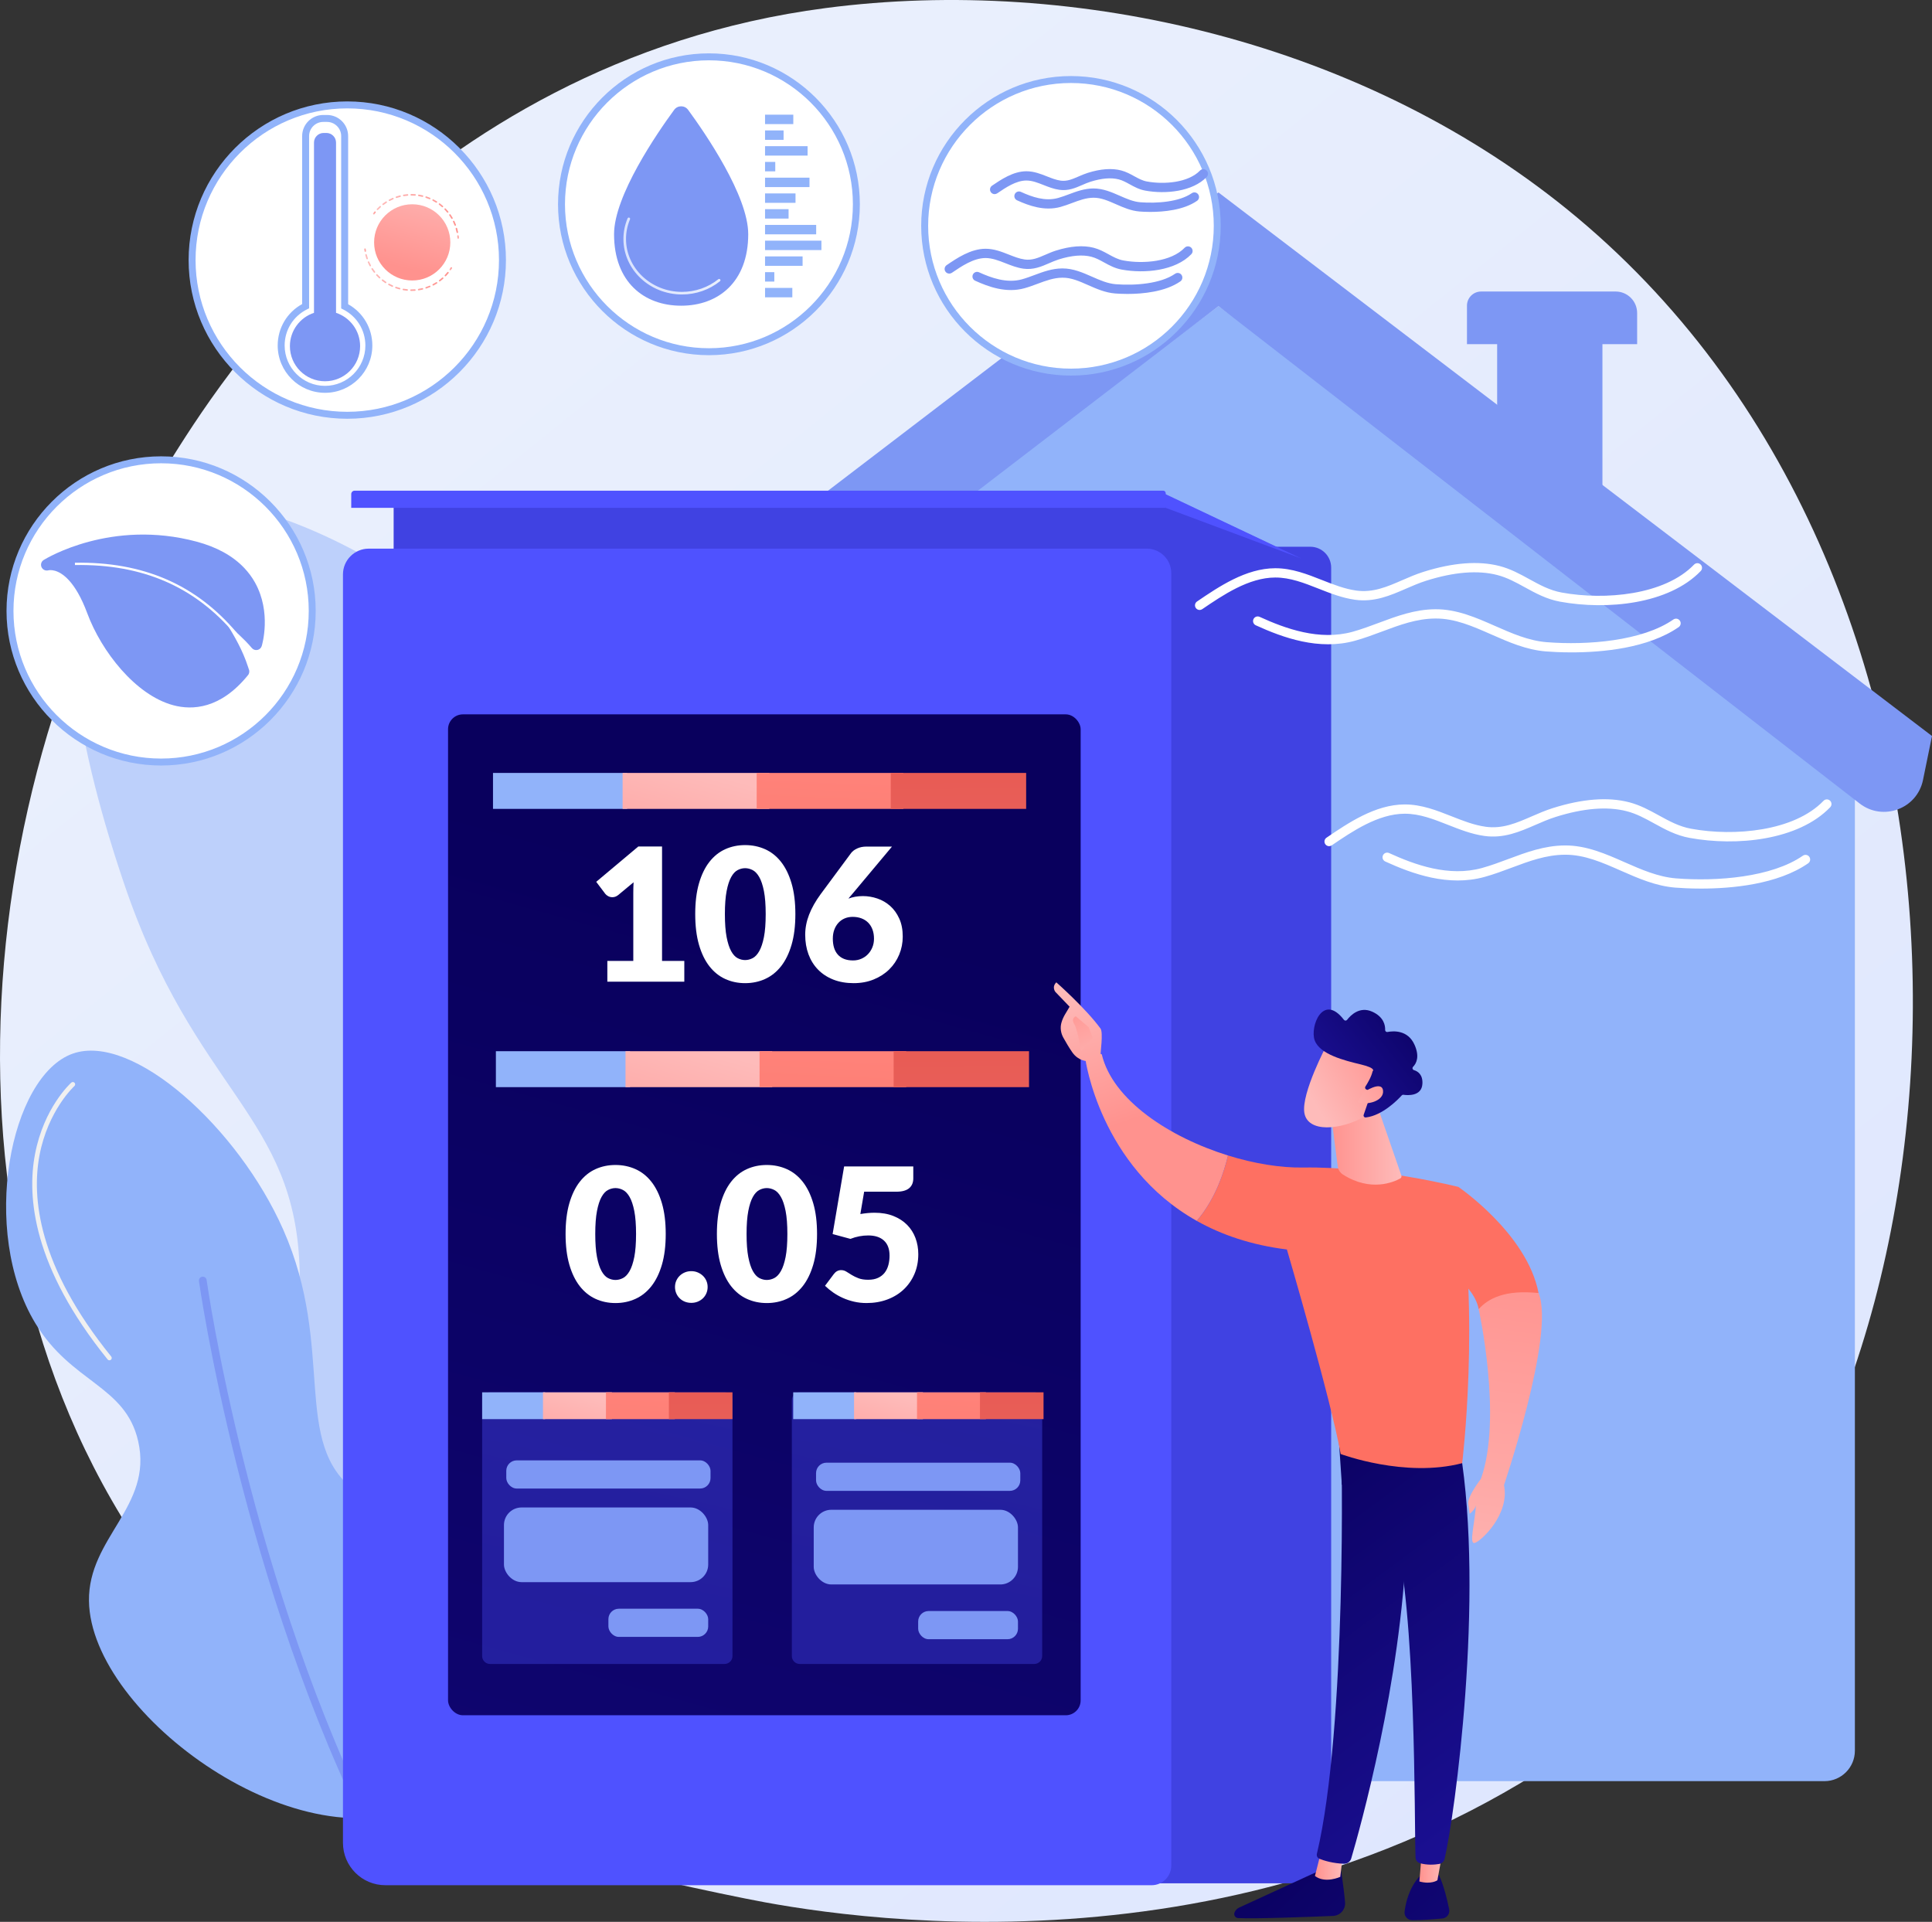 <?xml version="1.0" encoding="UTF-8"?> <svg xmlns="http://www.w3.org/2000/svg" xmlns:xlink="http://www.w3.org/1999/xlink" id="Layer_2" data-name="Layer 2" viewBox="0 0 2788.66 2773.95"><rect x="0" y="0" width="2788.66" height="2773.95" fill="#333333" stroke="none"/><defs><style> .cls-1 { fill: #91b3fa; } .cls-2 { fill: url(#linear-gradient-8); } .cls-3 { fill: url(#linear-gradient-7); } .cls-4 { fill: url(#linear-gradient-5); } .cls-5 { fill: url(#linear-gradient-6); } .cls-6 { fill: url(#linear-gradient-9); } .cls-7 { fill: url(#linear-gradient-4); } .cls-8 { fill: url(#linear-gradient-3); } .cls-9 { fill: url(#linear-gradient-2); } .cls-10 { fill: #bdd0fb; } .cls-11 { fill: url(#linear-gradient); } .cls-12 { fill: #7d97f4; } .cls-13 { fill: #fff; } .cls-14 { fill: #f0f0f0; } .cls-15 { fill: url(#linear-gradient-20); } .cls-15, .cls-16 { opacity: .42; } .cls-16 { fill: url(#linear-gradient-16); } .cls-17 { fill: url(#linear-gradient-43); } .cls-18 { fill: url(#linear-gradient-40); } .cls-19 { fill: url(#linear-gradient-41); } .cls-20 { fill: url(#linear-gradient-42); } .cls-21 { fill: url(#linear-gradient-48); } .cls-22 { fill: url(#linear-gradient-45); } .cls-23 { fill: url(#linear-gradient-47); } .cls-24 { fill: url(#linear-gradient-44); } .cls-25 { fill: url(#linear-gradient-46); } .cls-26 { fill: url(#linear-gradient-10); } .cls-27 { fill: url(#linear-gradient-11); } .cls-28 { fill: url(#linear-gradient-12); } .cls-29 { fill: url(#linear-gradient-13); } .cls-30 { fill: url(#linear-gradient-19); } .cls-31 { fill: url(#linear-gradient-14); } .cls-32 { fill: url(#linear-gradient-21); } .cls-33 { fill: url(#linear-gradient-22); } .cls-34 { fill: url(#linear-gradient-23); } .cls-35 { fill: url(#linear-gradient-28); } .cls-36 { fill: url(#linear-gradient-25); } .cls-37 { fill: url(#linear-gradient-32); } .cls-38 { fill: url(#linear-gradient-31); } .cls-39 { fill: url(#linear-gradient-33); } .cls-40 { fill: url(#linear-gradient-30); } .cls-41 { fill: url(#linear-gradient-15); } .cls-42 { fill: url(#linear-gradient-17); } .cls-43 { fill: url(#linear-gradient-18); } .cls-44 { fill: url(#linear-gradient-35); } .cls-45 { fill: url(#linear-gradient-34); } .cls-46 { fill: url(#linear-gradient-36); } .cls-47 { fill: url(#linear-gradient-38); } .cls-48 { fill: url(#linear-gradient-27); } .cls-49 { fill: url(#linear-gradient-24); } .cls-50 { fill: url(#linear-gradient-26); } .cls-51 { fill: url(#linear-gradient-29); } .cls-52 { fill: url(#linear-gradient-37); } .cls-53 { fill: url(#linear-gradient-39); } </style><linearGradient id="linear-gradient" x1="3120.04" y1="3592.67" x2="651.75" y2="527.21" gradientUnits="userSpaceOnUse"><stop offset="0" stop-color="#dae3fe"></stop><stop offset="1" stop-color="#e9effd"></stop></linearGradient><linearGradient id="linear-gradient-2" x1="9210.65" y1="1131.99" x2="8919.01" y2="2546.83" gradientTransform="translate(9688.14 -92.17) rotate(178.92) scale(1 -1)" gradientUnits="userSpaceOnUse"><stop offset="0" stop-color="#09005d"></stop><stop offset="1" stop-color="#1a0f91"></stop></linearGradient><linearGradient id="linear-gradient-3" x1="1776.52" y1="363.92" x2="1740.83" y2="667.28" gradientUnits="userSpaceOnUse"><stop offset="0" stop-color="#4f52ff"></stop><stop offset="1" stop-color="#4042e2"></stop></linearGradient><linearGradient id="linear-gradient-4" x1="1190.67" y1="309.85" x2="1130.45" y2="573.06" xlink:href="#linear-gradient-3"></linearGradient><linearGradient id="linear-gradient-5" x1="3171.3" y1="1337.26" x2="2378.84" y2="1513.36" xlink:href="#linear-gradient-3"></linearGradient><linearGradient id="linear-gradient-6" x1="2225.4" y1="787.3" x2="3665.92" y2="-448.43" xlink:href="#linear-gradient-3"></linearGradient><linearGradient id="linear-gradient-7" x1="1110.95" y1="581.14" x2="1151.33" y2="226.67" xlink:href="#linear-gradient-3"></linearGradient><linearGradient id="linear-gradient-8" x1="1787.61" y1="659.5" x2="1827.76" y2="307.07" xlink:href="#linear-gradient-3"></linearGradient><linearGradient id="linear-gradient-9" x1="1227.75" y1="1304.79" x2="182.28" y2="5072.56" gradientTransform="matrix(1,0,0,1,0,0)" xlink:href="#linear-gradient-2"></linearGradient><linearGradient id="linear-gradient-10" x1="1016.88" y1="1513.81" x2="948.34" y2="1760.81" gradientUnits="userSpaceOnUse"><stop offset="0" stop-color="#febbba"></stop><stop offset="1" stop-color="#ff928e"></stop></linearGradient><linearGradient id="linear-gradient-11" x1="1218.16" y1="1178.66" x2="1186.38" y2="1906.39" gradientUnits="userSpaceOnUse"><stop offset="0" stop-color="#ff928e"></stop><stop offset="1" stop-color="#fe7062"></stop></linearGradient><linearGradient id="linear-gradient-12" x1="1384.7" y1="1092.48" x2="1388.05" y2="1612.76" gradientUnits="userSpaceOnUse"><stop offset="0" stop-color="#e1473d"></stop><stop offset="1" stop-color="#e9605a"></stop></linearGradient><linearGradient id="linear-gradient-13" x1="1012.72" y1="1112.16" x2="944.18" y2="1359.16" xlink:href="#linear-gradient-10"></linearGradient><linearGradient id="linear-gradient-14" x1="1214" y1="777.02" x2="1182.21" y2="1504.74" xlink:href="#linear-gradient-11"></linearGradient><linearGradient id="linear-gradient-15" x1="1380.54" y1="690.83" x2="1383.88" y2="1211.12" xlink:href="#linear-gradient-12"></linearGradient><linearGradient id="linear-gradient-16" x1="1011.52" y1="1600.82" x2="847.38" y2="2336.64" xlink:href="#linear-gradient-3"></linearGradient><linearGradient id="linear-gradient-17" x1="838.37" y1="2011.37" x2="797.3" y2="2159.38" xlink:href="#linear-gradient-10"></linearGradient><linearGradient id="linear-gradient-18" x1="935.56" y1="1772.26" x2="913.18" y2="2284.75" xlink:href="#linear-gradient-11"></linearGradient><linearGradient id="linear-gradient-19" x1="1009.24" y1="1695.66" x2="1011.71" y2="2080.42" xlink:href="#linear-gradient-12"></linearGradient><linearGradient id="linear-gradient-20" x1="1458.55" y1="1600.82" x2="1294.4" y2="2336.64" xlink:href="#linear-gradient-3"></linearGradient><linearGradient id="linear-gradient-21" x1="1287.35" y1="2011.37" x2="1246.28" y2="2159.38" xlink:href="#linear-gradient-10"></linearGradient><linearGradient id="linear-gradient-22" x1="1384.54" y1="1772.26" x2="1362.16" y2="2284.75" xlink:href="#linear-gradient-11"></linearGradient><linearGradient id="linear-gradient-23" x1="1458.22" y1="1695.66" x2="1460.69" y2="2080.42" xlink:href="#linear-gradient-12"></linearGradient><linearGradient id="linear-gradient-24" x1="899.85" y1="369.52" x2="1039.88" y2="369.52" xlink:href="#linear-gradient"></linearGradient><linearGradient id="linear-gradient-25" x1="620.74" y1="245.59" x2="585.61" y2="387.79" xlink:href="#linear-gradient-10"></linearGradient><linearGradient id="linear-gradient-26" x1="648.76" y1="387.92" x2="652.47" y2="387.92" xlink:href="#linear-gradient-10"></linearGradient><linearGradient id="linear-gradient-27" x1="527.22" y1="393.34" x2="647.68" y2="393.34" xlink:href="#linear-gradient-10"></linearGradient><linearGradient id="linear-gradient-28" x1="525.67" y1="361" x2="528.28" y2="361" xlink:href="#linear-gradient-10"></linearGradient><linearGradient id="linear-gradient-29" x1="538.45" y1="307.36" x2="542.35" y2="307.36" xlink:href="#linear-gradient-10"></linearGradient><linearGradient id="linear-gradient-30" x1="543.74" y1="308.18" x2="661.21" y2="308.18" xlink:href="#linear-gradient-10"></linearGradient><linearGradient id="linear-gradient-31" x1="659.87" y1="342.05" x2="662.35" y2="342.05" xlink:href="#linear-gradient-10"></linearGradient><linearGradient id="linear-gradient-32" x1="-103.72" y1="1422.61" x2="-32.62" y2="1625.78" gradientTransform="translate(1641.27)" xlink:href="#linear-gradient-10"></linearGradient><linearGradient id="linear-gradient-33" x1="-49.1" y1="1552.42" x2="-102.66" y2="1444.37" gradientTransform="translate(1641.27)" xlink:href="#linear-gradient-10"></linearGradient><linearGradient id="linear-gradient-34" x1="12468.77" y1="2656.04" x2="12015.04" y2="3149.58" gradientTransform="translate(14259.82) rotate(-180) scale(1 -1)" xlink:href="#linear-gradient-2"></linearGradient><linearGradient id="linear-gradient-35" x1="12321.5" y1="2692.69" x2="12361.8" y2="2692.69" gradientTransform="translate(14259.82) rotate(-180) scale(1 -1)" xlink:href="#linear-gradient-10"></linearGradient><linearGradient id="linear-gradient-36" x1="12504.5" y1="2097.9" x2="12118.41" y2="2621.19" gradientTransform="translate(14259.82) rotate(-180) scale(1 -1)" xlink:href="#linear-gradient-2"></linearGradient><linearGradient id="linear-gradient-37" x1="12366.98" y1="2562.46" x2="11913.25" y2="3055.99" gradientTransform="translate(14259.82) rotate(-180) scale(1 -1)" xlink:href="#linear-gradient-2"></linearGradient><linearGradient id="linear-gradient-38" x1="12176.24" y1="2690.63" x2="12211.04" y2="2690.63" gradientTransform="translate(14259.82) rotate(-180) scale(1 -1)" xlink:href="#linear-gradient-10"></linearGradient><linearGradient id="linear-gradient-39" x1="12435.69" y1="2047.13" x2="12049.6" y2="2570.42" gradientTransform="translate(14259.82) rotate(-180) scale(1 -1)" xlink:href="#linear-gradient-2"></linearGradient><linearGradient id="linear-gradient-40" x1="15004.74" y1="-1672.3" x2="14834.11" y2="-1451.48" gradientTransform="translate(14259.82) rotate(-180) scale(1 -1)" xlink:href="#linear-gradient-11"></linearGradient><linearGradient id="linear-gradient-41" x1="-42.95" y1="1401.34" x2="28.16" y2="1604.51" gradientTransform="translate(1641.27)" xlink:href="#linear-gradient-10"></linearGradient><linearGradient id="linear-gradient-42" x1="14889.69" y1="-1761.2" x2="14719.06" y2="-1540.38" gradientTransform="translate(14259.82) rotate(-180) scale(1 -1)" xlink:href="#linear-gradient-11"></linearGradient><linearGradient id="linear-gradient-43" x1="12236.87" y1="1654.33" x2="12339.89" y2="1654.33" gradientTransform="translate(14259.82) rotate(-180) scale(1 -1)" xlink:href="#linear-gradient-10"></linearGradient><linearGradient id="linear-gradient-44" x1="4544.07" y1="3970.61" x2="4505.57" y2="3843.64" gradientTransform="translate(7929.33 1652.6) rotate(-138.25) scale(1 -1)" xlink:href="#linear-gradient-10"></linearGradient><linearGradient id="linear-gradient-45" x1="4509.34" y1="3749.38" x2="4541.54" y2="3933.06" gradientTransform="translate(7929.33 1652.6) rotate(-138.25) scale(1 -1)" xlink:href="#linear-gradient-2"></linearGradient><linearGradient id="linear-gradient-46" x1="4504.71" y1="3970.02" x2="4470.08" y2="3855.78" gradientTransform="translate(7929.33 1652.6) rotate(-138.25) scale(1 -1)" xlink:href="#linear-gradient-10"></linearGradient><linearGradient id="linear-gradient-47" x1="6051.93" y1="2411.81" x2="5968.17" y2="1810.3" gradientTransform="translate(8161.14) rotate(-180) scale(1 -1)" xlink:href="#linear-gradient-10"></linearGradient><linearGradient id="linear-gradient-48" x1="6041.95" y1="2353.94" x2="5975.12" y2="1873.94" gradientTransform="translate(8161.14) rotate(-180) scale(1 -1)" xlink:href="#linear-gradient-10"></linearGradient></defs><g id="Illustration"><g><path class="cls-11" d="M2441,2383.76c-56.7,59.69-110.34,98.18-152.72,128.59-498.21,357.47-1087.73,253.27-1213.02,227.82-185.01-37.58-542.64-110.21-801.2-414.27C-117.12,1865.89-56.21,1141.15,247.21,662.74,302.71,575.23,595.88,89.53,1191.75,11.64c360.61-47.14,780.97,47.93,1085.39,302.97,638.99,535.35,593.5,1616.84,163.86,2069.15Z"></path><g><path class="cls-10" d="M784.23,2474.16c-144.55,26.13-332.12-97.93-394.4-236.15-64.09-142.24,47.32-204.44,42.7-403.42-5.25-226.03-151.62-257.34-253.77-560.22-23.05-68.33-156.41-463.78-1.84-541.29,142.92-71.67,551.77,118.55,627.55,370.46,54.04,179.63-101.04,258.4-37.29,467.6,55.93,183.55,193.83,183.62,250,360.67,68.39,215.54-43.15,508.03-232.95,542.34Z"></path><path class="cls-9" d="M777.53,2632.09c26.94-244.14-41.68-618.72-103.99-889.95-67.46-293.66-142.25-532.82-143-535.2l-9.68,3.04c.75,2.38,75.43,241.22,142.81,534.51,62.12,270.45,130.56,643.78,103.78,886.5l10.09,1.11Z"></path></g><g><path class="cls-1" d="M617.12,2600.41c135.76-74.03,178.06-320.24,98.62-398.5-53.68-52.88-128.13,5.21-202.04-49.26-94.37-69.54-28.47-205.12-104.9-377.89-65.04-147.03-216.97-284.46-303.67-254.03-90.75,31.85-134.63,256.24-54.1,389.27,52.37,86.51,130.08,89.34,148.46,170.37,21.33,94.03-72.28,138.86-71.07,230.38,2.18,164.41,309.09,387.58,488.69,289.64Z"></path><path class="cls-12" d="M544.32,2664.63c.82-.02,1.65-.21,2.42-.61,2.75-1.4,3.84-4.76,2.45-7.51-188.84-371.13-250.35-804.65-250.95-808.98-.42-3.06-3.25-5.19-6.3-4.77-3.06.42-5.19,3.24-4.77,6.3.6,4.35,62.37,439.73,252.06,812.52,1,1.97,3.02,3.09,5.09,3.05Z"></path><path class="cls-14" d="M157.95,1963.43c-.98,0-1.94-.42-2.6-1.24-107.92-133.26-116.58-234.65-104.84-296.23,12.78-67.08,50.8-101.89,52.41-103.34,1.38-1.24,3.49-1.12,4.72.25,1.24,1.37,1.12,3.49-.25,4.72-.38.34-38.13,35.02-50.39,100.04-11.33,60.13-2.57,159.31,103.55,290.35,1.16,1.44.94,3.54-.5,4.71-.62.5-1.36.75-2.1.75Z"></path><path class="cls-14" d="M628.81,2568.14c-.63,0-1.27-.18-1.84-.55-1.54-1.02-1.97-3.09-.95-4.63,84.54-128.52,112.57-226.57,83.33-291.44-25.46-56.47-87.23-65.91-87.86-66-1.83-.26-3.1-1.96-2.84-3.79.26-1.83,1.97-3.09,3.79-2.84.66.09,66.05,10.08,93.01,69.87,30.25,67.1,2.04,167.31-83.84,297.87-.64.98-1.71,1.51-2.8,1.51Z"></path></g><g><path class="cls-1" d="M1758.75,441.89s-896.39,676.72-918.6,676.72v1390.37c0,34.18,27.71,61.89,61.89,61.89h1731.35c24.28,0,43.96-19.68,43.96-43.96v-1408.3l-918.6-676.72Z"></path><g><rect class="cls-12" x="2161" y="456.67" width="151.96" height="247.43"></rect><path class="cls-12" d="M2363.05,496.76h-245.62v-55.59c0-11.26,9.13-20.39,20.39-20.39h194.19c17.14,0,31.04,13.9,31.04,31.04v44.94Z"></path><path class="cls-12" d="M783.83,1189.56l974.92-747.67,925.42,717.82c33.64,26.09,82.97,7.82,91.5-33.89l12.98-63.49L1758.75,277.78l-996.9,761.44c-17.85,13.63-24.33,37.55-15.8,58.33l37.78,92.01Z"></path></g></g><g><polygon class="cls-8" points="1873.43 804.28 1585.44 794.18 1585.44 723.98 1697.69 721.27 1873.43 804.28"></polygon><rect class="cls-7" x="568.19" y="723.98" width="1025.01" height="132.96"></rect><path class="cls-4" d="M725.83,789.15h1165.42c16.65,0,30.17,13.52,30.17,30.17v1839.53c0,32.82-26.64,59.46-59.46,59.46H725.83V789.15h0Z"></path><path class="cls-5" d="M532.23,791.9h1123.06c19.5,0,35.33,15.83,35.33,35.33v1865.5c0,15.63-12.69,28.33-28.33,28.33H556.23c-33.78,0-61.2-27.42-61.2-61.2V829.1c0-20.53,16.67-37.2,37.2-37.2Z"></path><path class="cls-3" d="M511.92,708.21h1167.06c2,0,3.62,1.62,3.62,3.62v21.17H506.98v-19.85c0-2.72,2.21-4.94,4.94-4.94Z"></path><polygon class="cls-2" points="1878.19 806.06 1878.19 806.06 1682.6 733 1674.63 709.59 1878.19 806.06"></polygon><rect class="cls-6" x="646.71" y="1031.08" width="913.11" height="1444.68" rx="21.48" ry="21.48"></rect><g><rect class="cls-1" x="715.76" y="1517.27" width="193.65" height="51.89"></rect><rect class="cls-26" x="902.85" y="1517.27" width="211.74" height="51.89"></rect><rect class="cls-27" x="1096.37" y="1517.27" width="211.74" height="51.89"></rect><rect class="cls-28" x="1289.89" y="1517.27" width="195.42" height="51.89"></rect></g><g><rect class="cls-1" x="711.6" y="1115.63" width="193.65" height="51.89"></rect><rect class="cls-29" x="898.69" y="1115.63" width="211.74" height="51.89"></rect><rect class="cls-31" x="1092.21" y="1115.63" width="211.74" height="51.89"></rect><rect class="cls-41" x="1285.73" y="1115.63" width="195.42" height="51.89"></rect></g><g><path class="cls-13" d="M876.63,1386.94h37.47v-98.37c0-4.82.14-9.86.41-15.12l-22.08,18.34c-1.43,1.16-2.86,1.99-4.28,2.48-1.42.49-2.81.74-4.15.74-2.32,0-4.39-.51-6.22-1.54-1.83-1.02-3.19-2.12-4.08-3.28l-13.12-17.4,60.76-50.99h34.26v165.15h32.12v29.98h-111.08v-29.98Z"></path><path class="cls-13" d="M1148.04,1319.35c0,17.04-1.83,31.81-5.49,44.3-3.66,12.49-8.72,22.84-15.19,31.05-6.47,8.21-14.14,14.32-23.02,18.34-8.88,4.02-18.49,6.02-28.84,6.02s-19.92-2.01-28.71-6.02c-8.79-4.01-16.4-10.12-22.82-18.34-6.42-8.21-11.44-18.56-15.06-31.05-3.61-12.49-5.42-27.26-5.42-44.3s1.81-31.81,5.42-44.3c3.61-12.49,8.63-22.84,15.06-31.05,6.42-8.21,14.03-14.3,22.82-18.27,8.78-3.97,18.36-5.95,28.71-5.95s19.96,1.99,28.84,5.95c8.88,3.97,16.55,10.06,23.02,18.27,6.47,8.21,11.53,18.56,15.19,31.05,3.66,12.49,5.49,27.26,5.49,44.3ZM1105.21,1319.35c0-13.47-.85-24.51-2.54-33.12-1.7-8.61-3.95-15.37-6.76-20.28-2.81-4.91-6-8.27-9.57-10.1-3.57-1.83-7.19-2.74-10.84-2.74s-7.25.92-10.78,2.74c-3.53,1.83-6.65,5.2-9.37,10.1-2.72,4.91-4.91,11.67-6.56,20.28-1.65,8.61-2.48,19.65-2.48,33.12s.82,24.63,2.48,33.19c1.65,8.57,3.84,15.32,6.56,20.28s5.84,8.34,9.37,10.17c3.52,1.83,7.12,2.74,10.78,2.74s7.27-.91,10.84-2.74c3.57-1.83,6.76-5.22,9.57-10.17s5.06-11.71,6.76-20.28c1.69-8.56,2.54-19.63,2.54-33.19Z"></path><path class="cls-13" d="M1245.47,1293.39c7.04,0,14,1.16,20.88,3.48,6.87,2.32,13.03,5.89,18.47,10.71,5.44,4.82,9.84,10.91,13.18,18.27,3.35,7.36,5.02,16.04,5.02,26.03,0,9.1-1.7,17.73-5.08,25.9-3.39,8.17-8.19,15.3-14.39,21.41-6.2,6.11-13.67,10.95-22.41,14.52-8.74,3.57-18.43,5.35-29.04,5.35s-20.66-1.72-29.31-5.15c-8.66-3.43-15.99-8.23-22.01-14.39-6.03-6.16-10.62-13.52-13.79-22.08-3.17-8.57-4.75-17.98-4.75-28.24,0-9.72,1.88-19.41,5.62-29.04,3.75-9.64,9.28-19.45,16.6-29.44l43.89-59.29c1.96-2.68,4.91-4.93,8.84-6.76,3.92-1.83,8.38-2.74,13.38-2.74h36.94l-57.82,69.06c-.89.98-1.76,1.99-2.61,3.01-.85,1.03-1.67,2.03-2.48,3.01,3.12-1.16,6.4-2.05,9.84-2.68,3.43-.62,7.12-.94,11.04-.94ZM1202.1,1354.82c0,4.82.58,9.15,1.74,12.98,1.16,3.84,2.94,7.14,5.36,9.9,2.4,2.77,5.44,4.89,9.1,6.36,3.66,1.47,7.99,2.21,12.98,2.21,4.28,0,8.27-.8,11.98-2.41,3.7-1.61,6.89-3.81,9.57-6.62,2.68-2.81,4.8-6.11,6.36-9.9,1.56-3.79,2.34-7.92,2.34-12.38,0-5-.73-9.46-2.21-13.38-1.47-3.93-3.55-7.23-6.22-9.9-2.68-2.68-5.91-4.73-9.7-6.16-3.79-1.43-8.01-2.14-12.65-2.14-4.2,0-8.03.74-11.51,2.21-3.48,1.47-6.49,3.59-9.04,6.36-2.54,2.77-4.53,6.07-5.95,9.9-1.43,3.84-2.14,8.16-2.14,12.98Z"></path></g><g><path class="cls-13" d="M960.91,1781.08c0,17.04-1.83,31.81-5.48,44.3-3.66,12.49-8.72,22.84-15.19,31.05-6.47,8.21-14.14,14.32-23.02,18.34-8.88,4.02-18.49,6.02-28.85,6.02s-19.92-2.01-28.71-6.02c-8.79-4.01-16.39-10.12-22.82-18.34-6.43-8.21-11.45-18.56-15.06-31.05-3.61-12.49-5.42-27.26-5.42-44.3s1.81-31.81,5.42-44.3c3.61-12.49,8.63-22.84,15.06-31.05,6.42-8.21,14.03-14.3,22.82-18.27,8.79-3.97,18.36-5.95,28.71-5.95s19.96,1.99,28.85,5.95c8.87,3.97,16.55,10.06,23.02,18.27,6.47,8.21,11.53,18.56,15.19,31.05,3.65,12.49,5.48,27.26,5.48,44.3ZM918.09,1781.08c0-13.47-.85-24.51-2.54-33.12-1.7-8.61-3.95-15.37-6.76-20.28-2.81-4.91-6-8.27-9.57-10.1-3.57-1.83-7.18-2.74-10.84-2.74s-7.25.92-10.77,2.74c-3.53,1.83-6.65,5.2-9.37,10.1-2.73,4.91-4.91,11.67-6.56,20.28-1.65,8.61-2.48,19.65-2.48,33.12s.83,24.63,2.48,33.19c1.65,8.57,3.83,15.32,6.56,20.28,2.72,4.95,5.84,8.34,9.37,10.17,3.53,1.83,7.11,2.74,10.77,2.74s7.27-.91,10.84-2.74c3.57-1.83,6.76-5.22,9.57-10.17,2.81-4.95,5.06-11.71,6.76-20.28,1.69-8.56,2.54-19.63,2.54-33.19Z"></path><path class="cls-13" d="M974.3,1857.64c0-3.21.6-6.2,1.8-8.97,1.21-2.76,2.86-5.17,4.95-7.23,2.1-2.05,4.57-3.68,7.43-4.88,2.85-1.2,5.97-1.81,9.36-1.81s6.38.6,9.24,1.81c2.85,1.2,5.35,2.83,7.49,4.88,2.14,2.05,3.82,4.46,5.02,7.23,1.21,2.77,1.81,5.75,1.81,8.97s-.6,6.22-1.81,9.03c-1.2,2.81-2.88,5.24-5.02,7.29-2.14,2.05-4.64,3.66-7.49,4.82-2.86,1.16-5.94,1.74-9.24,1.74s-6.51-.58-9.36-1.74c-2.86-1.16-5.33-2.76-7.43-4.82-2.1-2.05-3.75-4.48-4.95-7.29-1.2-2.81-1.8-5.82-1.8-9.03Z"></path><path class="cls-13" d="M1179.33,1781.08c0,17.04-1.83,31.81-5.49,44.3-3.66,12.49-8.72,22.84-15.19,31.05-6.47,8.21-14.14,14.32-23.02,18.34-8.88,4.02-18.49,6.02-28.84,6.02s-19.92-2.01-28.71-6.02c-8.79-4.01-16.4-10.12-22.82-18.34-6.42-8.21-11.44-18.56-15.06-31.05-3.61-12.49-5.42-27.26-5.42-44.3s1.81-31.81,5.42-44.3c3.61-12.49,8.63-22.84,15.06-31.05,6.42-8.21,14.03-14.3,22.82-18.27,8.78-3.97,18.36-5.95,28.71-5.95s19.96,1.99,28.84,5.95c8.88,3.97,16.55,10.06,23.02,18.27,6.47,8.21,11.53,18.56,15.19,31.05,3.66,12.49,5.49,27.26,5.49,44.3ZM1136.5,1781.08c0-13.47-.85-24.51-2.54-33.12-1.7-8.61-3.95-15.37-6.76-20.28-2.81-4.91-6-8.27-9.57-10.1-3.57-1.83-7.19-2.74-10.84-2.74s-7.25.92-10.78,2.74c-3.53,1.83-6.65,5.2-9.37,10.1-2.72,4.91-4.91,11.67-6.56,20.28-1.65,8.61-2.48,19.65-2.48,33.12s.82,24.63,2.48,33.19c1.65,8.57,3.84,15.32,6.56,20.28,2.72,4.95,5.84,8.34,9.37,10.17,3.52,1.83,7.12,2.74,10.78,2.74s7.27-.91,10.84-2.74c3.57-1.83,6.76-5.22,9.57-10.17s5.06-11.71,6.76-20.28c1.69-8.56,2.54-19.63,2.54-33.19Z"></path><path class="cls-13" d="M1318.25,1700.78c0,2.86-.45,5.44-1.34,7.76-.9,2.32-2.3,4.35-4.22,6.09-1.92,1.74-4.44,3.08-7.56,4.02-3.12.94-6.87,1.41-11.24,1.41h-46.57l-5.49,32.25c3.66-.62,7.18-1.09,10.57-1.41,3.39-.31,6.69-.47,9.9-.47,10.26,0,19.32,1.56,27.17,4.68,7.85,3.12,14.46,7.38,19.81,12.78,5.35,5.4,9.39,11.73,12.11,19.01,2.72,7.27,4.08,15.06,4.08,23.35,0,10.44-1.85,19.96-5.55,28.57-3.7,8.61-8.86,16.04-15.46,22.28-6.6,6.25-14.47,11.09-23.62,14.52-9.15,3.43-19.16,5.15-30.05,5.15-6.34,0-12.38-.67-18.13-2.01-5.75-1.34-11.15-3.14-16.19-5.42-5.04-2.27-9.7-4.91-13.99-7.9-4.28-2.99-8.16-6.18-11.64-9.57l12.85-17.13c1.34-1.78,2.89-3.14,4.68-4.08,1.78-.94,3.7-1.41,5.75-1.41,2.68,0,5.2.74,7.56,2.21,2.37,1.47,4.95,3.08,7.76,4.82s6.09,3.32,9.84,4.75c3.75,1.43,8.39,2.14,13.92,2.14s10.26-.91,14.19-2.74c3.93-1.83,7.12-4.33,9.57-7.49,2.45-3.17,4.24-6.87,5.36-11.11,1.11-4.24,1.67-8.77,1.67-13.58,0-9.46-2.68-16.66-8.03-21.61-5.35-4.95-12.94-7.43-22.75-7.43-8.74,0-17.31,1.65-25.7,4.95l-25.7-6.96,16.6-97.56h99.84v17.13Z"></path></g><g><path class="cls-16" d="M707.32,2009.63h338.55c6.29,0,11.39,5.1,11.39,11.39v369.31c0,6.29-5.1,11.39-11.39,11.39h-338.55c-6.29,0-11.39-5.1-11.39-11.39v-369.31c0-6.29,5.1-11.39,11.39-11.39Z"></path><g><rect class="cls-1" x="695.93" y="2009.63" width="90.93" height="38.71"></rect><rect class="cls-42" x="783.77" y="2009.63" width="99.42" height="38.71"></rect><rect class="cls-43" x="874.64" y="2009.63" width="99.42" height="38.71"></rect><rect class="cls-30" x="965.5" y="2009.63" width="91.76" height="38.71"></rect></g><rect class="cls-12" x="727.42" y="2175.83" width="294.81" height="107.79" rx="25.42" ry="25.42"></rect><rect class="cls-12" x="730.77" y="2107.84" width="294.81" height="40.68" rx="15.08" ry="15.08"></rect><rect class="cls-12" x="878.17" y="2321.98" width="144.06" height="40.68" rx="15.08" ry="15.08"></rect></g><g><path class="cls-15" d="M1154.34,2009.63h338.55c6.29,0,11.39,5.1,11.39,11.39v369.31c0,6.29-5.1,11.39-11.39,11.39h-338.55c-6.29,0-11.39-5.1-11.39-11.39v-369.31c0-6.29,5.1-11.39,11.39-11.39Z"></path><rect class="cls-12" x="1174.54" y="2179.17" width="294.81" height="107.79" rx="25.42" ry="25.42"></rect><rect class="cls-12" x="1177.89" y="2111.19" width="294.81" height="40.68" rx="15.08" ry="15.08"></rect><rect class="cls-12" x="1325.29" y="2325.32" width="144.06" height="40.68" rx="15.08" ry="15.08"></rect><g><rect class="cls-1" x="1144.91" y="2009.63" width="90.93" height="38.71"></rect><rect class="cls-32" x="1232.75" y="2009.63" width="99.42" height="38.71"></rect><rect class="cls-33" x="1323.62" y="2009.63" width="99.42" height="38.71"></rect><rect class="cls-34" x="1414.49" y="2009.63" width="91.76" height="38.71"></rect></g></g></g><g><path class="cls-13" d="M1731.55,880.42c-2.14,0-4.24-1.02-5.54-2.93-2.08-3.05-1.28-7.22,1.77-9.3,31.39-21.34,70.45-47.91,112.84-48.02h.27c24.12,0,46.03,8.64,67.23,17,16.73,6.6,32.54,12.83,49.41,15.21,24.24,3.4,44.74-5.5,66.41-14.93,9.75-4.24,19.83-8.63,30.54-12.01,42.58-13.45,79.58-16.3,109.96-8.47,15.96,4.11,29.68,11.65,42.95,18.94,15.12,8.31,29.4,16.16,46.77,19.34,62.35,11.43,148.71,3.68,191.03-40.32,2.56-2.66,6.8-2.74,9.46-.18,2.66,2.56,2.74,6.8.18,9.46-45.99,47.82-135.14,56.66-203.08,44.21-19.51-3.57-35.42-12.32-50.81-20.77-13.13-7.21-25.52-14.02-39.85-17.72-27.92-7.19-62.43-4.41-102.59,8.28-10.05,3.17-19.8,7.42-29.24,11.52-22.43,9.76-45.64,19.85-73.62,15.91-18.44-2.59-35.73-9.41-52.46-16.01-20.95-8.26-40.74-16.07-62.31-16.07h-.24c-38.29.1-75.47,25.39-105.34,45.7-1.15.78-2.46,1.16-3.76,1.16Z"></path><path class="cls-13" d="M2268.35,941.63c-16.01,0-29.04-.77-36.97-1.39-28.26-2.23-53.86-13.51-78.62-24.42-27.15-11.97-52.83-23.32-81-23.07-27.15.19-51.23,9.19-76.73,18.72-12.61,4.71-25.65,9.58-39.12,13.32-52.13,14.46-103.98-4.31-143.32-22.27-3.36-1.53-4.85-5.5-3.31-8.87,1.54-3.36,5.51-4.84,8.86-3.31,37.28,17.02,86.22,34.84,134.19,21.55,12.91-3.58,25.67-8.35,38.01-12.96,25.47-9.52,51.8-19.36,81.32-19.57,31.07-.26,59.25,12.2,86.49,24.21,23.74,10.46,48.29,21.28,74.28,23.33,58.94,4.64,137.99-1.53,182.97-32.75,3.03-2.11,7.2-1.35,9.31,1.68,2.11,3.04,1.36,7.21-1.68,9.31-44.19,30.67-110.66,36.49-154.69,36.49Z"></path></g><g><path class="cls-13" d="M1918.43,1221.35c-2.14,0-4.24-1.02-5.54-2.93-2.08-3.06-1.28-7.22,1.77-9.3,31.39-21.34,70.45-47.91,112.84-48.02h.26c24.12,0,46.03,8.64,67.23,17,16.74,6.6,32.54,12.84,49.41,15.21,24.27,3.41,44.73-5.5,66.41-14.93,9.75-4.24,19.83-8.63,30.55-12.01,42.58-13.45,79.59-16.3,109.96-8.47,15.96,4.11,29.68,11.65,42.95,18.94,15.12,8.31,29.4,16.16,46.77,19.34,62.35,11.43,148.72,3.68,191.03-40.32,2.56-2.66,6.8-2.74,9.46-.18,2.66,2.56,2.74,6.8.18,9.46-45.98,47.82-135.13,56.66-203.08,44.21-19.5-3.57-35.42-12.32-50.81-20.77-13.12-7.21-25.52-14.02-39.85-17.72-27.91-7.19-62.44-4.41-102.59,8.28-10.05,3.17-19.8,7.42-29.24,11.52-22.43,9.76-45.65,19.84-73.61,15.91-18.44-2.59-35.73-9.41-52.46-16.01-20.95-8.26-40.74-16.07-62.31-16.07h-.24c-38.28.1-75.47,25.39-105.34,45.7-1.15.78-2.46,1.16-3.76,1.16Z"></path><path class="cls-13" d="M2455.24,1282.56c-16.01,0-29.05-.77-36.97-1.39-28.26-2.23-53.86-13.51-78.62-24.42-27.15-11.97-52.69-23.28-81-23.07-27.15.19-51.23,9.19-76.73,18.72-12.61,4.71-25.65,9.59-39.12,13.32-52.12,14.45-103.98-4.31-143.32-22.27-3.36-1.53-4.85-5.5-3.31-8.87,1.53-3.36,5.51-4.85,8.86-3.31,37.28,17.02,86.22,34.84,134.19,21.55,12.92-3.58,25.68-8.35,38.01-12.96,25.47-9.52,51.8-19.36,81.32-19.57,31.11-.26,59.25,12.2,86.49,24.21,23.74,10.46,48.29,21.28,74.28,23.33,58.95,4.64,137.98-1.52,182.97-32.75,3.04-2.11,7.21-1.36,9.31,1.68,2.11,3.04,1.36,7.21-1.68,9.31-44.19,30.67-110.66,36.49-154.68,36.49Z"></path></g><g><g><circle class="cls-13" cx="1023.28" cy="294.84" r="212.8"></circle><path class="cls-1" d="M1023.28,512.65c-120.1,0-217.82-97.71-217.82-217.82s97.71-217.82,217.82-217.82,217.82,97.71,217.82,217.82-97.71,217.82-217.82,217.82ZM1023.28,87.06c-114.57,0-207.78,93.21-207.78,207.78s93.21,207.78,207.78,207.78,207.78-93.21,207.78-207.78-93.21-207.78-207.78-207.78Z"></path></g><g><path class="cls-12" d="M1080,337.96c0,69.23-43.35,103.29-96.83,103.29s-96.83-34.06-96.83-103.29c0-55.38,61.97-145.57,86.76-179.42,4.99-6.81,15.15-6.81,20.14,0,24.79,33.86,86.76,124.04,86.76,179.42Z"></path><path class="cls-49" d="M984.4,425.03c-46.62,0-84.55-35.94-84.55-80.11,0-10.29,2.03-20.31,6.03-29.78.4-.95,1.5-1.4,2.46-1,.95.4,1.4,1.5,1,2.46-3.81,9.01-5.74,18.53-5.74,28.32,0,42.11,36.25,76.36,80.8,76.36,19.22,0,37.84-6.49,52.43-18.26.81-.65,1.99-.52,2.64.28.65.81.52,1.98-.28,2.64-15.26,12.31-34.72,19.09-54.79,19.09Z"></path></g><g><rect class="cls-1" x="1117.86" y="151.93" width="13.6" height="40.78" transform="translate(1296.98 -952.34) rotate(90)"></rect><rect class="cls-1" x="1110.85" y="181.67" width="13.6" height="26.76" transform="translate(1312.7 -922.6) rotate(90)"></rect><rect class="cls-1" x="1128.17" y="187.08" width="13.6" height="61.4" transform="translate(1352.75 -917.19) rotate(90)"></rect><rect class="cls-1" x="1104.85" y="233.14" width="13.6" height="14.75" transform="translate(1352.16 -871.14) rotate(90)"></rect><rect class="cls-1" x="1129.55" y="231.16" width="13.6" height="64.16" transform="translate(1399.59 -873.11) rotate(90)"></rect><rect class="cls-1" x="1119.46" y="263.98" width="13.6" height="43.98" transform="translate(1412.23 -840.29) rotate(90)"></rect><rect class="cls-1" x="1114.46" y="291.72" width="13.6" height="33.97" transform="translate(1429.96 -812.56) rotate(90)"></rect><rect class="cls-1" x="1134.38" y="294.53" width="13.6" height="73.81" transform="translate(1472.61 -809.75) rotate(90)"></rect><rect class="cls-1" x="1138.16" y="313.48" width="13.6" height="81.37" transform="translate(1499.12 -790.8) rotate(90)"></rect><rect class="cls-1" x="1124.57" y="349.8" width="13.6" height="54.19" transform="translate(1508.26 -754.48) rotate(90)"></rect><rect class="cls-1" x="1104.16" y="392.93" width="13.6" height="13.38" transform="translate(1510.58 -711.34) rotate(90)"></rect><rect class="cls-1" x="1117.16" y="402.66" width="13.6" height="39.37" transform="translate(1546.31 -701.61) rotate(90)"></rect></g></g><g><g><circle class="cls-13" cx="501.26" cy="375.41" r="224"></circle><path class="cls-1" d="M501.26,604.42c-126.28,0-229.02-102.73-229.02-229.02s102.74-229.02,229.02-229.02,229.02,102.74,229.02,229.02-102.74,229.02-229.02,229.02ZM501.26,156.43c-120.75,0-218.98,98.23-218.98,218.98s98.23,218.98,218.98,218.98,218.98-98.23,218.98-218.98-98.24-218.98-218.98-218.98Z"></path></g><g><g><path class="cls-13" d="M497.48,442.09v-245.67c0-14-11.45-25.45-25.45-25.45h-5.43c-14,0-25.45,11.45-25.45,25.45v245.49c-20.91,10.33-35.3,31.86-35.3,56.76,0,34.95,28.33,63.28,63.28,63.28s63.28-28.33,63.28-63.28c0-24.75-14.22-46.17-34.93-56.57Z"></path><path class="cls-1" d="M469.13,566.97c-37.66,0-68.3-30.64-68.3-68.3,0-25.12,13.44-47.76,35.29-59.8v-242.45c0-16.8,13.67-30.47,30.48-30.47h5.43c16.8,0,30.48,13.67,30.48,30.47v242.66c21.62,12.1,34.93,34.65,34.93,59.59,0,37.66-30.64,68.3-68.3,68.3ZM466.6,175.98c-11.27,0-20.44,9.17-20.44,20.44v248.61l-2.8,1.38c-20.05,9.9-32.5,29.93-32.5,52.26,0,32.13,26.14,58.27,58.26,58.27s58.27-26.14,58.27-58.27c0-22.17-12.32-42.13-32.16-52.09l-2.77-1.39v-248.77c0-11.27-9.17-20.44-20.44-20.44h-5.43Z"></path></g><path class="cls-12" d="M485.04,451.52v-245.73c0-7.63-6.24-13.88-13.88-13.88h-4.06c-7.63,0-13.88,6.24-13.88,13.88v245.73c-20.19,6.67-34.77,25.68-34.77,48.11,0,27.99,22.69,50.67,50.67,50.67s50.67-22.69,50.67-50.67c0-22.43-14.58-41.44-34.77-48.11Z"></path></g><g><circle class="cls-36" cx="594.99" cy="349.84" r="55.01"></circle><g><g><path class="cls-50" d="M649.86,390.19c-.21,0-.43-.06-.62-.19-.51-.34-.64-1.03-.3-1.54.51-.75,1-1.51,1.48-2.28.32-.52,1-.68,1.52-.36.52.32.68,1,.36,1.52-.49.79-1,1.58-1.53,2.36-.21.32-.56.49-.92.49Z"></path><path class="cls-48" d="M593.9,419.92h-.65c-.61,0-1.1-.51-1.09-1.12,0-.61.48-1.1,1.12-1.09h.63c1.6,0,3.23-.06,4.82-.17.61-.03,1.14.41,1.18,1.02.04.61-.41,1.14-1.02,1.18-1.65.12-3.33.18-4.98.18ZM587.72,419.63s-.07,0-.1,0c-1.86-.17-3.74-.42-5.59-.74-.6-.1-1-.68-.9-1.28.11-.6.68-1,1.28-.9,1.79.31,3.61.55,5.41.72.61.06,1.06.59,1,1.2-.05.57-.53,1.01-1.1,1.01ZM604.32,419.11c-.54,0-1.01-.39-1.09-.94-.09-.6.32-1.17.92-1.26,1.79-.28,3.59-.63,5.35-1.06.6-.14,1.19.22,1.33.81.14.59-.22,1.19-.81,1.33-1.82.44-3.68.81-5.53,1.1-.06,0-.11.01-.17.01ZM576.8,417.73c-.09,0-.19-.01-.28-.04-1.81-.47-3.63-1.02-5.39-1.64-.58-.2-.88-.83-.68-1.41.2-.58.83-.88,1.41-.68,1.71.6,3.47,1.13,5.22,1.59.59.15.95.76.79,1.35-.13.5-.58.83-1.07.83ZM615.09,416.51c-.46,0-.9-.29-1.05-.76-.19-.58.12-1.2.7-1.4,1.72-.57,3.44-1.22,5.1-1.93.56-.24,1.21.02,1.45.58.24.56-.02,1.21-.58,1.45-1.72.73-3.5,1.4-5.28,1.99-.11.04-.23.06-.35.06ZM566.34,414.07c-.15,0-.3-.03-.45-.1-1.71-.76-3.41-1.6-5.05-2.5-.54-.29-.73-.97-.44-1.5.29-.54.96-.73,1.5-.44,1.59.87,3.23,1.68,4.89,2.42.56.25.81.9.56,1.46-.18.41-.59.66-1.01.66ZM625.3,412.17c-.4,0-.78-.21-.98-.59-.28-.54-.08-1.21.46-1.49,1.6-.84,3.19-1.77,4.72-2.74.52-.33,1.2-.18,1.53.34.33.52.18,1.2-.34,1.53-1.58,1.01-3.22,1.96-4.88,2.83-.16.09-.34.13-.51.13ZM556.62,408.75c-.21,0-.42-.06-.61-.18-1.56-1.03-3.1-2.14-4.57-3.3-.48-.38-.56-1.07-.19-1.55.38-.48,1.07-.56,1.55-.19,1.42,1.12,2.91,2.19,4.42,3.19.51.34.65,1.02.31,1.53-.21.32-.56.5-.92.5ZM634.65,406.21c-.34,0-.67-.15-.88-.44-.37-.49-.27-1.18.22-1.55.26-.2.52-.4.78-.6,1.17-.92,2.33-1.88,3.44-2.87.46-.41,1.15-.37,1.56.09.41.46.37,1.15-.09,1.56-1.14,1.02-2.34,2.02-3.55,2.97-.27.21-.54.42-.81.62-.2.15-.43.22-.67.22ZM547.91,401.91c-.27,0-.54-.1-.75-.3-1.37-1.27-2.7-2.62-3.97-4-.41-.45-.38-1.15.07-1.56.45-.41,1.15-.38,1.56.07,1.23,1.34,2.52,2.65,3.84,3.87.45.42.47,1.12.06,1.56-.22.23-.51.35-.81.35ZM642.92,398.83c-.27,0-.55-.1-.76-.3-.44-.42-.46-1.12-.04-1.56,1.25-1.31,2.46-2.7,3.59-4.11.38-.48,1.08-.55,1.55-.17.48.38.55,1.08.17,1.55-1.17,1.46-2.42,2.89-3.71,4.24-.22.23-.51.34-.8.34ZM540.43,393.72c-.33,0-.66-.15-.87-.43-1.15-1.48-2.25-3.03-3.27-4.59-.33-.51-.19-1.2.32-1.53.51-.33,1.2-.19,1.53.32.99,1.51,2.05,3.01,3.17,4.45.37.48.29,1.18-.2,1.55-.2.16-.44.23-.68.23ZM534.37,384.44c-.39,0-.77-.21-.97-.58-.89-1.65-1.73-3.35-2.48-5.07-.25-.56,0-1.21.57-1.46.56-.25,1.21,0,1.46.57.73,1.66,1.53,3.31,2.4,4.9.29.54.09,1.21-.45,1.5-.17.09-.35.13-.53.13ZM529.91,374.29c-.46,0-.89-.29-1.05-.75-.61-1.77-1.15-3.59-1.61-5.4-.15-.59.21-1.19.8-1.34.59-.15,1.19.21,1.34.8.45,1.76.97,3.52,1.56,5.23.2.58-.11,1.21-.69,1.4-.12.04-.24.06-.36.06Z"></path><path class="cls-35" d="M527.17,363.48c-.53,0-1-.38-1.09-.92-.15-.92-.29-1.85-.4-2.78-.08-.61.35-1.16.96-1.23.6-.08,1.16.35,1.23.96.11.9.24,1.79.39,2.69.1.6-.31,1.17-.91,1.27-.06.01-.12.02-.18.02Z"></path></g><g><path class="cls-51" d="M539.55,309.56c-.23,0-.46-.07-.66-.22-.49-.36-.59-1.06-.23-1.55.56-.75,1.13-1.49,1.72-2.22.38-.48,1.08-.55,1.55-.17.47.38.55,1.08.17,1.55-.57.71-1.13,1.42-1.66,2.15-.22.29-.55.45-.89.45Z"></path><path class="cls-40" d="M660.1,336.33c-.52,0-.98-.36-1.08-.89-.36-1.75-.79-3.5-1.28-5.21-.17-.59.17-1.2.75-1.37.59-.17,1.2.17,1.37.75.51,1.77.96,3.58,1.32,5.39.12.6-.26,1.18-.86,1.3-.07.02-.15.02-.22.02ZM657.07,325.85c-.45,0-.87-.27-1.03-.71-.63-1.67-1.34-3.33-2.11-4.94-.26-.55-.03-1.21.52-1.47.55-.26,1.21-.03,1.47.52.79,1.66,1.53,3.38,2.18,5.1.22.57-.07,1.21-.64,1.43-.13.05-.26.07-.39.07ZM652.38,316c-.38,0-.75-.2-.96-.55-.89-1.54-1.86-3.07-2.88-4.54-.35-.5-.22-1.19.28-1.54.5-.35,1.19-.22,1.54.28,1.05,1.51,2.05,3.09,2.97,4.68.31.53.13,1.2-.4,1.51-.17.1-.37.15-.55.15ZM646.17,307.03c-.32,0-.64-.14-.86-.41-1.13-1.38-2.33-2.73-3.56-4.02-.42-.44-.41-1.14.03-1.56.44-.42,1.14-.41,1.56.03,1.27,1.33,2.51,2.72,3.68,4.15.39.47.32,1.17-.16,1.56-.21.17-.45.25-.7.25ZM544.85,303.27c-.27,0-.55-.1-.76-.3-.44-.42-.46-1.12-.04-1.56,1.27-1.33,2.61-2.63,3.98-3.86.46-.41,1.15-.37,1.56.09.41.45.37,1.15-.09,1.56-1.33,1.19-2.63,2.45-3.86,3.74-.22.23-.51.34-.8.34ZM638.61,299.17c-.26,0-.52-.09-.73-.28-1.33-1.18-2.73-2.32-4.16-3.39-.49-.37-.59-1.06-.22-1.55.37-.49,1.06-.59,1.55-.22,1.47,1.1,2.92,2.28,4.3,3.5.46.4.5,1.1.09,1.56-.22.25-.52.37-.83.37ZM552.98,296c-.33,0-.66-.15-.88-.44-.37-.49-.27-1.18.21-1.55,1.47-1.12,3-2.19,4.55-3.18.51-.33,1.2-.18,1.53.34.33.51.18,1.2-.34,1.53-1.5.96-2.98,1.99-4.4,3.08-.2.15-.43.23-.67.23ZM629.89,292.63c-.2,0-.4-.06-.59-.17-1.51-.95-3.08-1.85-4.65-2.67-.54-.28-.75-.95-.47-1.49.28-.54.95-.75,1.49-.47,1.63.85,3.25,1.78,4.81,2.76.52.33.67,1.01.35,1.52-.21.33-.57.52-.94.52ZM562.17,290.12c-.4,0-.78-.21-.98-.59-.29-.54-.08-1.21.46-1.5,1.63-.87,3.31-1.68,5-2.4.56-.24,1.21.02,1.45.58.24.56-.02,1.21-.58,1.45-1.64.71-3.26,1.49-4.84,2.33-.17.09-.34.13-.52.13ZM620.22,287.59c-.14,0-.29-.03-.43-.09-1.64-.69-3.33-1.33-5.02-1.89-.58-.19-.89-.82-.7-1.4.19-.58.82-.89,1.4-.7,1.75.58,3.5,1.23,5.19,1.95.56.24.83.89.59,1.45-.18.42-.59.68-1.02.68ZM572.19,285.79c-.46,0-.89-.29-1.05-.75-.2-.58.11-1.21.69-1.4,1.74-.59,3.53-1.12,5.32-1.56.59-.15,1.19.21,1.34.8.15.59-.21,1.19-.8,1.34-1.73.43-3.47.94-5.15,1.51-.12.04-.24.06-.35.06ZM609.87,284.17c-.09,0-.17,0-.26-.03-1.73-.42-3.51-.78-5.26-1.06-.6-.1-1.01-.66-.92-1.27.1-.6.66-1.02,1.27-.92,1.82.29,3.65.66,5.44,1.09.59.14.96.74.81,1.34-.12.51-.57.84-1.07.84ZM582.77,283.15c-.53,0-1-.38-1.09-.93-.1-.6.31-1.17.91-1.27,1.82-.3,3.67-.53,5.51-.68.61-.06,1.14.4,1.19,1.01.05.61-.4,1.14-1.01,1.19-1.77.15-3.57.37-5.33.66-.06,0-.12.01-.18.01ZM599.1,282.45s-.06,0-.09,0c-1.73-.14-3.48-.2-5.2-.2h-.17c-.61,0-1.11-.49-1.11-1.11s.49-1.11,1.11-1.11h.17c1.78,0,3.59.07,5.37.21.61.05,1.06.58,1.02,1.19-.05.58-.53,1.02-1.1,1.02Z"></path><path class="cls-38" d="M661.25,344.53c-.57,0-1.06-.44-1.1-1.02-.07-.9-.16-1.8-.27-2.7-.07-.61.36-1.16.97-1.23.6-.07,1.16.36,1.23.97.11.93.2,1.86.28,2.79.05.61-.41,1.14-1.02,1.19-.03,0-.06,0-.09,0Z"></path></g></g></g></g><g><g><circle class="cls-13" cx="1545.83" cy="325.94" r="211.15"></circle><path class="cls-1" d="M1545.83,542.11c-119.2,0-216.17-96.98-216.17-216.17s96.97-216.17,216.17-216.17,216.17,96.97,216.17,216.17-96.97,216.17-216.17,216.17ZM1545.83,119.8c-113.66,0-206.13,92.47-206.13,206.14s92.47,206.14,206.13,206.14,206.14-92.47,206.14-206.14-92.47-206.14-206.14-206.14Z"></path></g><g><path class="cls-12" d="M1370.17,394.91c-2.14,0-4.24-1.02-5.54-2.93-2.08-3.06-1.28-7.22,1.77-9.3,14.63-9.95,34.67-23.57,56.07-23.63h.14c12.23,0,23.05,4.27,33.52,8.4,7.83,3.09,15.22,6,22.9,7.08,10.68,1.5,19.61-2.4,29.98-6.9,4.76-2.07,9.68-4.21,14.99-5.89,21.06-6.65,39.44-8.03,54.65-4.12,8.07,2.08,14.85,5.81,21.41,9.41,7,3.85,13.61,7.48,21.39,8.9,29.01,5.32,69.07,1.85,88.47-18.32,2.56-2.66,6.8-2.74,9.46-.18,2.66,2.56,2.74,6.8.18,9.46-22.95,23.87-67.04,28.35-100.53,22.21-9.91-1.81-17.79-6.15-25.42-10.34-6.1-3.35-11.85-6.51-18.3-8.18-12.75-3.28-28.65-1.97-47.28,3.92-4.65,1.47-9.24,3.47-13.68,5.4-11.2,4.87-22.81,9.91-37.18,7.88-9.25-1.3-17.74-4.65-25.95-7.89-9.77-3.85-19.14-7.45-28.71-7.46-17.29.05-34.63,11.84-48.57,21.32-1.15.78-2.46,1.16-3.76,1.16Z"></path><path class="cls-12" d="M1627.49,424.26c-7.74,0-14.04-.37-17.89-.67-14.14-1.11-26.7-6.65-38.84-12-12.67-5.59-24.61-11.01-37.42-10.77-12.4.09-23.67,4.3-35.61,8.76-6.12,2.29-12.44,4.65-19.05,6.48-26.08,7.24-51.7-2.01-71.11-10.87-3.36-1.53-4.84-5.5-3.31-8.87,1.54-3.36,5.5-4.84,8.87-3.31,17.34,7.92,40.05,16.23,61.98,10.15,6.04-1.68,12.09-3.94,17.94-6.12,12.5-4.67,25.42-9.5,40.2-9.6.14,0,.28,0,.42,0,15.48,0,29.21,6.05,42.49,11.91,11.63,5.13,22.62,9.97,34.49,10.9,27.67,2.17,64.67-.64,85.49-15.1,3.04-2.11,7.21-1.35,9.31,1.68,2.11,3.04,1.36,7.21-1.68,9.31-21.96,15.24-54.71,18.12-76.28,18.12Z"></path></g><g><path class="cls-12" d="M1435.68,280.22c-2.14,0-4.24-1.02-5.54-2.93-2.08-3.06-1.28-7.22,1.77-9.3,12.88-8.76,30.53-20.76,49.49-20.81h.12c10.85,0,20.39,3.76,29.61,7.4,6.8,2.68,13.22,5.21,19.83,6.14,9.08,1.27,16.81-2.08,25.75-5.97,4.18-1.82,8.51-3.7,13.19-5.18,18.56-5.86,34.8-7.08,48.24-3.61,7.17,1.84,13.14,5.13,18.92,8.3,6.05,3.33,11.77,6.47,18.43,7.69,25.15,4.61,59.85,1.64,76.6-15.78,2.56-2.66,6.8-2.74,9.46-.18,2.66,2.56,2.74,6.8.18,9.46-20.28,21.09-59.14,25.07-88.65,19.67-8.8-1.61-15.75-5.43-22.47-9.13-5.28-2.9-10.27-5.65-15.81-7.07-10.99-2.83-24.74-1.68-40.87,3.41-4.02,1.27-7.84,2.93-11.88,4.69-9.89,4.31-20.14,8.76-32.96,6.95-8.19-1.15-15.66-4.1-22.88-6.95-8.43-3.32-16.4-6.47-24.71-6.47h-.09c-14.86.04-29.9,10.27-41.99,18.49-1.15.78-2.46,1.16-3.76,1.16Z"></path><path class="cls-12" d="M1660.64,305.88c-6.79,0-12.32-.33-15.69-.59-12.51-.98-23.55-5.85-34.23-10.56-10.9-4.8-21.2-9.34-32.09-9.34-.09,0-.18,0-.28,0-10.69.08-20.48,3.73-30.83,7.6-5.37,2-10.91,4.08-16.73,5.69-23.06,6.39-45.65-1.74-62.74-9.55-3.36-1.53-4.85-5.5-3.31-8.87,1.54-3.36,5.51-4.84,8.86-3.31,15.97,7.29,34.83,14.04,53.62,8.83,5.25-1.46,10.29-3.34,15.62-5.33,10.99-4.11,22.36-8.36,35.43-8.45,13.78.02,26.06,5.28,37.86,10.48,10.1,4.45,19.64,8.66,29.88,9.46,24.05,1.89,56.17-.54,74.19-13.05,3.03-2.11,7.21-1.36,9.31,1.68,2.11,3.04,1.36,7.21-1.68,9.31-19.38,13.45-48.22,15.99-67.19,15.99Z"></path></g></g><g><g><circle class="cls-13" cx="232.54" cy="881.78" r="218.12" transform="translate(-555.4 422.69) rotate(-45)"></circle><path class="cls-1" d="M232.54,1104.91c-123.04,0-223.13-100.1-223.13-223.13s100.1-223.13,223.13-223.13,223.13,100.1,223.13,223.13-100.1,223.13-223.13,223.13ZM232.54,668.68c-117.5,0-213.1,95.59-213.1,213.1s95.6,213.1,213.1,213.1,213.1-95.59,213.1-213.1-95.6-213.1-213.1-213.1Z"></path></g><path class="cls-12" d="M368.19,841.01c-4.36-7.85-9.71-15.03-15.95-21.56l-.03-.08-.08-.03c-16.44-17.16-39.28-29.76-68.31-37.54-123.01-32.96-216.84,24.02-220.78,26.46-3.49,2.17-4.76,6.54-3.11,10.3,1.65,3.77,5.91,5.72,9.87,4.63.15-.04,3.62-.96,9.17.53,10.04,2.69,29.5,14.25,47,61.47,20.35,54.88,69.53,118.09,124.18,132.73,27.22,7.29,68.04,5.67,107.87-43.5,2.02-2.5,2.41-5.92,1.02-8.78-.22-.6-.55-1.66-1.02-3.11-7.87-24.38-19.99-44.93-31.58-63.73,11.08,10.87,25.01,22.22,37.11,36.57,1.95,2.31,5.02,3.37,7.99,2.76,2.97-.61,5.36-2.79,6.24-5.69.6-1.96,14.29-48.41-9.6-91.42Z"></path><path class="cls-13" d="M339.31,915.55c-58.14-68.92-133.75-101.62-231.12-99.98l-.06-3.35c98.44-1.64,174.91,31.43,233.74,101.17l-2.56,2.16Z"></path></g><g><g><path class="cls-37" d="M1569.11,1531.6c-1.09,3.48,11.58,8.78,19.04-5.45.26-6.82,4.41-36.03.33-41.59-21.7-29.59-63.78-66.67-63.78-66.67-7.11,7.02-1.25,13.91-1.25,13.91l20.41,21.26c-4.27,7.72-9.48,14.23-11.92,23.56-1.85,7.07-.72,14.62,2.85,21.05,3.58,6.45,8.47,14.84,13.09,21.41,8.75,12.43,21.22,12.52,21.22,12.52Z"></path><path class="cls-39" d="M1552.8,1466.85l18.6,15.77,5.84,15.7-16.58,18.4s-5.58-31.15-9.72-37.89c-4.14-6.74-1.99-10,1.86-11.97Z"></path></g><g><path class="cls-45" d="M1934.47,2692.8s4.7,26.6,7,52.94c.9,10.29-7.03,19.23-17.36,19.66-35.07,1.46-110.08,4.3-137,3.1-4.05-.18-6.69-4.32-5.19-8.09,1.26-3.15,3.68-5.7,6.76-7.12l123.9-56.95,21.88-3.54Z"></path><path class="cls-44" d="M1938.32,2677.17l-3.78,31.82s-21.7,10.1-36.53-1.27l8.99-35.46,31.31,4.91Z"></path><path class="cls-46" d="M1935.49,2078.96c1.63,8.31,8.75,414.66-34.68,596.76-.71,2.97.8,6.03,3.63,7.19,6.66,2.72,19.72,6.66,35.37,7.19,4.85.16,9.19-2.99,10.56-7.64,12.42-42.25,71.91-253.93,79.67-456.15,8.67-225.96,0-7.69,0-7.69l-5.09-139.67-89.46.02Z"></path><path class="cls-52" d="M2077.01,2706.68s7.48,13.43,14.72,49.12c1.31,6.44-3.2,12.61-9.74,13.26-11.58,1.14-29.41,2.6-43.68,2.5-6.58-.05-11.72-5.78-10.93-12.31,1.58-13.03,6.51-34.4,21.73-51.05l27.9-1.51Z"></path><path class="cls-47" d="M2083.58,2665.76l-8.82,48.12s-8.72,6.49-25.98,1.79l4.21-51.77,30.59,1.87Z"></path><path class="cls-53" d="M2107.41,2091.43c35.52,214.39-7.71,529.89-22.29,591.64-.89,3.78-3.94,6.68-7.78,7.31-6.51,1.08-17.22,1.96-27.79-1.11-3.64-1.06-6.2-4.34-6.34-8.13-1.96-49.92,1.56-356.41-31.54-477.53-1.68-6.14-5.43-11.49-10.61-15.18l-64.25-45.67-4.93-73.83,175.51,22.49Z"></path><g><path class="cls-18" d="M1881.04,1685.19c106.46-1.76,223.93,27.95,223.93,27.95,31.73,185.17,5.55,398.74,5.55,398.74-82.42,21.61-175.39-13.21-175.39-13.21-13.7-77.4-77.61-295.21-77.61-295.21-52.02-6.46-94.87-21.46-130.15-41.3,26.92-31.2,39.61-70.9,45.12-94.37,37.64,11.7,75.73,17.95,108.57,17.4Z"></path><path class="cls-19" d="M1566.58,1528.38c10.46-12.63,23.69-6.66,23.69-6.66,15.67,66.18,97.81,119.84,182.21,146.06-5.51,23.47-18.2,63.17-45.12,94.37-140.06-78.75-160.78-233.78-160.78-233.78Z"></path></g><path class="cls-20" d="M2064.14,1816.23l40.83-103.09s99.44,67.57,115.79,153.23c-18.79,1.38-52.98,6.27-86.45,23.17-7.35-40.45-70.18-73.31-70.18-73.31Z"></path><path class="cls-17" d="M1988.88,1598.76l33.87,97.96c.56,1.62-.11,3.42-1.61,4.25-9.23,5.11-42.5,19.86-82.59-5.56-4.18-2.65-7.02-6.97-7.65-11.87l-10.97-84.79h68.95Z"></path><g><path class="cls-24" d="M1915.17,1508.05s-37.2,70.02-32.43,98.31c4.77,28.28,50.87,26.25,91.12,3.28l28.13-75.61-86.83-25.98Z"></path><path class="cls-22" d="M1972.09,1572.51c-1.64-.72-2.24-2.73-1.26-4.22,2.98-4.55,8.57-13.84,10.35-21.97,0,0,6.69-4.28-17.02-9.96-23.71-5.67-59.06-14.48-66.49-34.66-7.25-19.67,11.79-69.15,42.16-29.73,1.16,1.5,3.42,1.53,4.57.03,4.98-6.48,18.07-19.93,36.24-11.78,17.01,7.63,18.92,20.09,18.69,26.37-.07,1.85,1.58,3.28,3.4,2.94,8.6-1.64,29.23-3.05,38.86,18.12,7.93,17.43,2.78,27.3-1.92,32.13-1.52,1.56-.86,4.14,1.23,4.78,5.65,1.73,12.95,6.52,12.22,19.76-1.01,18.3-21.47,16.69-27.3,15.86-.96-.14-1.92.19-2.56.91-5,5.53-27.5,29-51.86,31.83-2.11.24-3.74-1.84-3.05-3.85l10.54-30.64c.49-1.42-.19-2.98-1.57-3.59l-5.23-2.32Z"></path><path class="cls-25" d="M1967.85,1576.86s26.48-18.17,28.42-2.87c1.93,15.3-23.85,22.17-36.62,16.46l8.2-13.59Z"></path></g><path class="cls-23" d="M2134.32,1889.55s34.76,156.8,3.27,244.95c38.6,17.9,31.47,14.52,31.47,14.52,0,0,76.36-223.1,51.71-282.64-48.6-5.16-72.71,7.9-86.45,23.17Z"></path><path class="cls-21" d="M2137.59,2134.5s-19.89,25.74-18.3,36c1.59,10.25,1.97,14.43,1.97,14.43,0,0,9.99-6.84,9.36-15.57-1.39,27.72-10.67,59.24-2.23,57.72,8.44-1.52,52.11-41.77,42.23-84.68-22.4-15.57-28.69-13.88-33.04-7.89Z"></path></g></g></g></g></svg> 